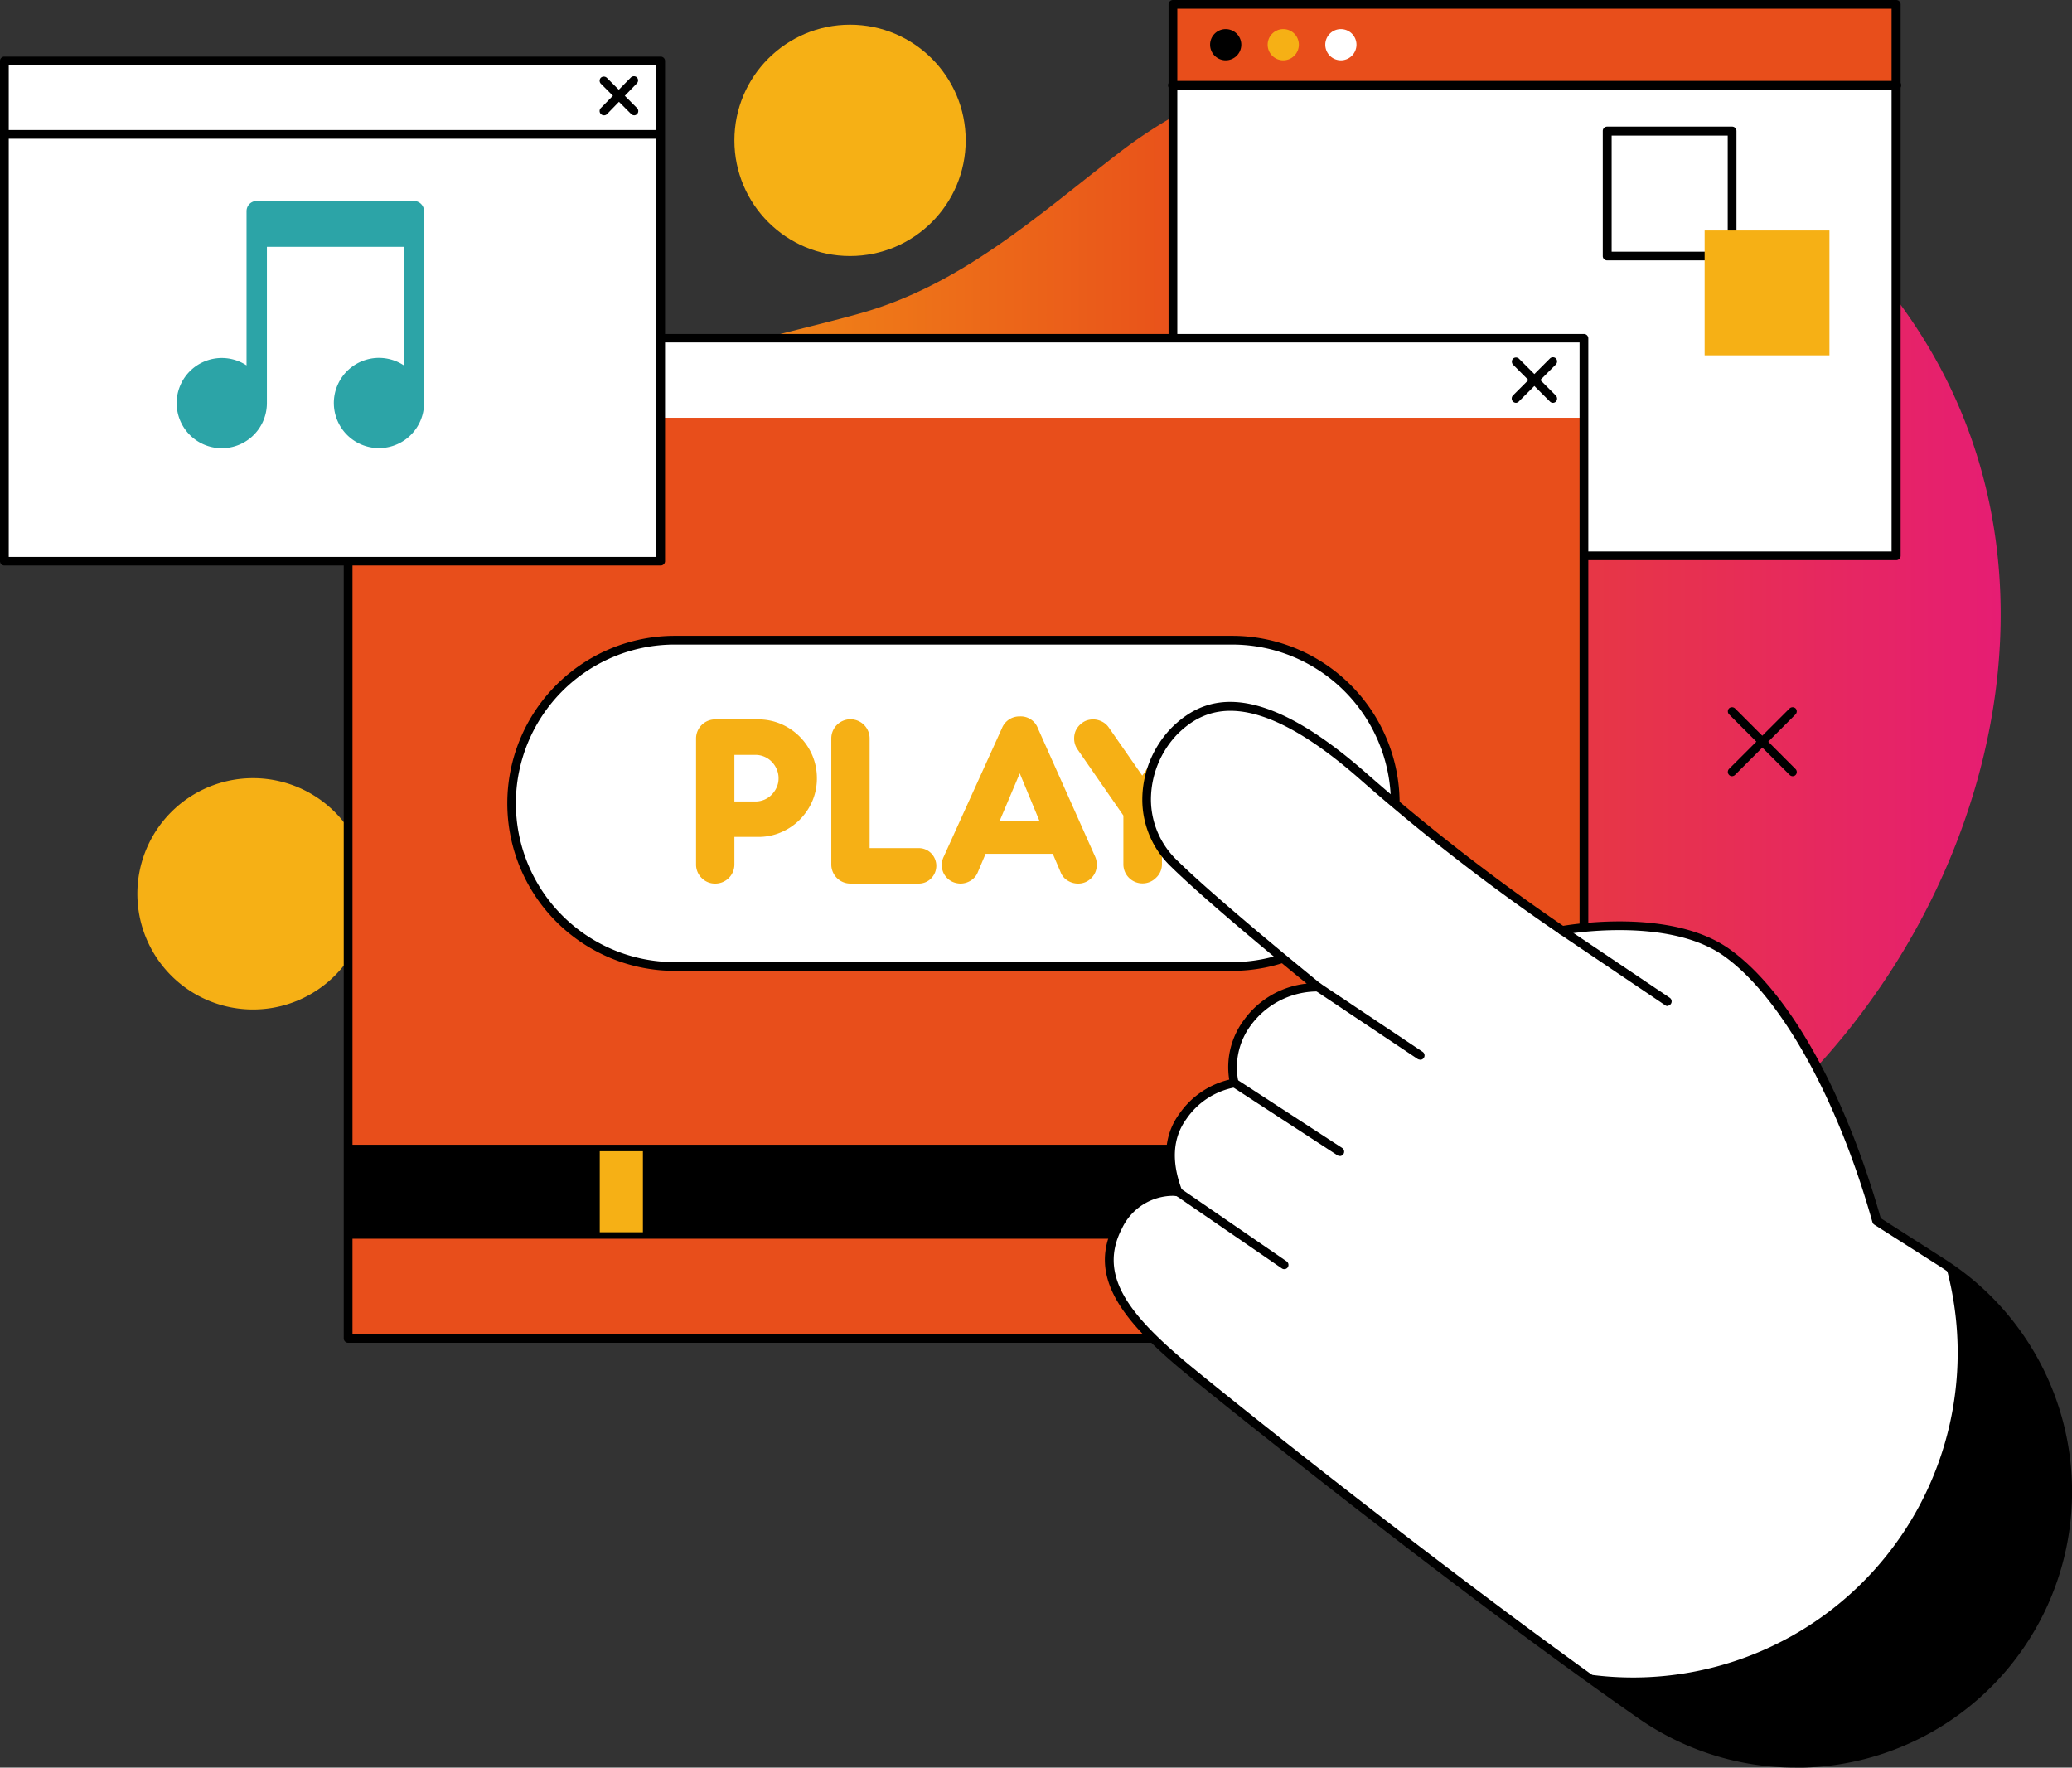 <?xml version="1.0" encoding="UTF-8"?>
<svg xmlns="http://www.w3.org/2000/svg" xmlns:xlink="http://www.w3.org/1999/xlink" viewBox="0 0 348.1 296.93">
  <rect x="0" y="0" width="348.1" height="296.93" fill="#333333" stroke="none"/>
  <defs>
    <style>.cls-1{fill:#f6b015;}.cls-2{fill:url(#New_Gradient_Swatch_9);}.cls-3{fill:#fff;}.cls-4{fill:#e84e1b;}.cls-5{fill:#2ca4a7;}</style>
    <linearGradient id="New_Gradient_Swatch_9" x1="69.53" y1="115.23" x2="336.11" y2="115.23" gradientUnits="userSpaceOnUse">
      <stop offset="0" stop-color="#f6b015"></stop>
      <stop offset="0.37" stop-color="#ec6719"></stop>
      <stop offset="0.5" stop-color="#e84e1b"></stop>
      <stop offset="1" stop-color="#e61d73"></stop>
    </linearGradient>
  </defs>
  <g id="Layer_2" data-name="Layer 2">
    <g id="Layer_10" data-name="Layer 10">
      <path class="cls-1" d="M61.94,150.15a19.43,19.43,0,1,0-19.43,19.43A19.42,19.42,0,0,0,61.94,150.15Z"></path>
      <path class="cls-2" d="M194.56,219.33c-1.83.18-3.66.36-5.48.57-36.14,4.11-71.24,1.23-96.81-27.71C78,176.06,70.85,155.4,69.63,134.11c-1.35-23.4,12.08-47.34,29.84-63.51,12.39-11.28,29.65-13.61,45.18-18,16.92-4.79,29.61-16.33,43.26-26.87,43.45-33.54,107.78-13,135.25,31.18,33.06,53.18-1.34,127-55.91,149.18a160.6,160.6,0,0,1-29.13,8.56C224,217.45,209.08,218,194.56,219.33Z"></path>
      <rect class="cls-3" x="197.06" y="0.73" width="121.52" height="92.64"></rect>
      <rect class="cls-4" x="197.06" y="0.73" width="121.52" height="13.59"></rect>
      <path d="M318.57,94.11H197.06a.74.74,0,0,1-.74-.74V.73a.74.74,0,0,1,.74-.73H318.57a.74.74,0,0,1,.74.73V93.37A.74.74,0,0,1,318.57,94.11ZM197.79,92.64h120V1.47h-120Z"></path>
      <path d="M318.57,15.06H197.06a.74.74,0,1,1,0-1.47H318.57a.74.74,0,1,1,0,1.47Z"></path>
      <path d="M208.54,7.51a2.62,2.62,0,1,1-2.62-2.62A2.62,2.62,0,0,1,208.54,7.51Z"></path>
      <path class="cls-3" d="M227.89,7.51a2.62,2.62,0,1,1-2.62-2.62A2.62,2.62,0,0,1,227.89,7.51Z"></path>
      <path class="cls-1" d="M218.21,7.51a2.62,2.62,0,1,1-2.61-2.62A2.61,2.61,0,0,1,218.21,7.51Z"></path>
      <rect class="cls-4" x="58.49" y="56.68" width="207.62" height="168.05"></rect>
      <rect class="cls-3" x="58.49" y="56.68" width="207.62" height="13.5"></rect>
      <rect x="58.49" y="192.3" width="207.62" height="15.79"></rect>
      <rect class="cls-1" x="100.76" y="193.39" width="7.25" height="13.61"></rect>
      <path d="M266.11,225.57H58.49a.74.74,0,0,1-.74-.73v-168a.74.74,0,0,1,.74-.74H266.11a.74.74,0,0,1,.73.74V224.84A.73.73,0,0,1,266.11,225.57ZM59.22,224.1H265.37V57.52H59.22Z"></path>
      <path d="M260.92,67.67a.73.73,0,0,1-.52-.21l-6.21-6.21a.75.75,0,0,1,0-1,.73.73,0,0,1,1,0l6.21,6.21a.75.75,0,0,1,0,1A.73.73,0,0,1,260.92,67.67Z"></path>
      <path d="M254.71,67.67a.73.73,0,0,1-.52-1.25l6.21-6.21a.73.73,0,0,1,1,0,.75.75,0,0,1,0,1l-6.21,6.21A.73.73,0,0,1,254.71,67.67Z"></path>
      <path class="cls-3" d="M207,162.36H113.37a27.41,27.41,0,0,1,0-54.82H207a27.41,27.41,0,0,1,0,54.82Z"></path>
      <path d="M207,163.09H113.37a28.14,28.14,0,1,1,0-56.28H207a28.14,28.14,0,0,1,0,56.28Zm-93.66-54.81a26.67,26.67,0,1,0,0,53.34H207a26.67,26.67,0,0,0,0-53.34Z"></path>
      <path class="cls-1" d="M116.94,124.05a3.21,3.21,0,0,1,3.2-3.2h7.24a9.71,9.71,0,0,1,3.83.77,10,10,0,0,1,5.26,5.26,9.78,9.78,0,0,1,.77,3.86,9.65,9.65,0,0,1-.77,3.84,10.07,10.07,0,0,1-2.12,3.13,9.86,9.86,0,0,1-3.14,2.11,9.53,9.53,0,0,1-3.83.77h-4v4.6a3.21,3.21,0,0,1-3.24,3.24,3.11,3.11,0,0,1-2.26-.94,3.15,3.15,0,0,1-.94-2.3Zm6.44,2.76v7.83h3.53a3.9,3.9,0,0,0,1.52-.31,3.71,3.71,0,0,0,1.23-.85,4.17,4.17,0,0,0,.83-1.23,3.64,3.64,0,0,0,.31-1.51,3.69,3.69,0,0,0-.31-1.52,4,4,0,0,0-.83-1.25,3.8,3.8,0,0,0-2.75-1.16Z"></path>
      <path class="cls-1" d="M146.1,142.47h8.23a2.92,2.92,0,0,1,2.1.86,3,3,0,0,1,0,4.23,2.89,2.89,0,0,1-2.1.87H142.86a3.21,3.21,0,0,1-3.2-3.2V124.05a3.22,3.22,0,0,1,6.44,0Z"></path>
      <path class="cls-1" d="M176.87,143.43H165.58l-1.32,3.12a2.9,2.9,0,0,1-1.18,1.38,3.25,3.25,0,0,1-1.73.5,3.54,3.54,0,0,1-1-.17,2.94,2.94,0,0,1-1-.55,3.31,3.31,0,0,1-.81-1,3.22,3.22,0,0,1,0-2.78l9.78-21.58a3.15,3.15,0,0,1,3-2,3.07,3.07,0,0,1,3.05,2L184,143.94a3.23,3.23,0,0,1,.26,1.29,3.09,3.09,0,0,1-.92,2.28,3.06,3.06,0,0,1-2.24.92,3.28,3.28,0,0,1-1.73-.5,2.82,2.82,0,0,1-1.17-1.38Zm-8.93-5.52h6.69l-3.31-8Z"></path>
      <path class="cls-1" d="M195.21,137v8.16a3.09,3.09,0,0,1-1,2.3,3.17,3.17,0,0,1-2.28.94,3.21,3.21,0,0,1-3.2-3.24V137l-7.72-11.14a3.11,3.11,0,0,1-.55-1.8,3.18,3.18,0,0,1,.29-1.38,3.33,3.33,0,0,1,.76-1,3,3,0,0,1,1-.63,3.44,3.44,0,0,1,1.12-.2,3.31,3.31,0,0,1,1.47.35,3,3,0,0,1,1.17,1l5.63,8.09,5.62-8.09a3,3,0,0,1,1.18-1,3.31,3.31,0,0,1,1.47-.35,3.44,3.44,0,0,1,1.12.2,3,3,0,0,1,1,.63,3.33,3.33,0,0,1,.76,1,3.18,3.18,0,0,1,.29,1.38,3.11,3.11,0,0,1-.55,1.8Z"></path>
      <path class="cls-3" d="M315.34,205.09c-5.9-20.93-15.43-38.21-25.3-45.14s-27.59-3.66-27.59-3.66a340.12,340.12,0,0,1-33.6-26.06c-18.24-16-26.74-12.17-31.52-7.45s-7.55,14.94-.05,22.3c5.88,5.76,18.82,16.4,24.14,20.73a14.48,14.48,0,0,0-11.76,5.85,12.51,12.51,0,0,0-2.3,10.27,13.43,13.43,0,0,0-8.63,5.6c-2.81,3.87-2.45,8.42-.82,12.66A10.24,10.24,0,0,0,187.84,206c-4.25,8.12.95,14.91,10.69,23.16,5.67,4.79,46.06,37.19,77.09,58.82A45.65,45.65,0,1,0,326.3,212.1Z"></path>
      <path d="M301.68,296.93a46.14,46.14,0,0,1-26.48-8.32C244,266.88,203.12,234,198.06,229.75c-9.76-8.26-15.35-15.51-10.87-24.07a11.08,11.08,0,0,1,9.67-6.25c-1.6-4.81-1.17-9,1.28-12.34a14.26,14.26,0,0,1,8.37-5.73,13.25,13.25,0,0,1,2.56-10.13,14.91,14.91,0,0,1,10.46-6c-5.93-4.84-17.34-14.29-22.76-19.61a15.56,15.56,0,0,1-4.86-11.3,17.39,17.39,0,0,1,4.9-12.05c4.86-4.78,13.52-9.22,32.53,7.43a344.61,344.61,0,0,0,33.27,25.83c2.45-.41,18.44-2.78,27.86,3.84,9.91,7,19.43,23.87,25.5,45.27l10.73,6.86a46.37,46.37,0,0,1-25,85.45ZM197.07,200.88a9.52,9.52,0,0,0-8.58,5.49c-4,7.71,1,14.23,10.52,22.26,5.05,4.27,45.9,37.08,77,58.78a44.91,44.91,0,1,0,49.87-74.69l-11-7a.73.73,0,0,1-.31-.42c-5.88-20.9-15.47-38-25-44.74s-26.87-3.58-27-3.54a.75.75,0,0,1-.53-.11,342.66,342.66,0,0,1-33.68-26.11c-18.09-15.85-26.08-11.87-30.53-7.49a15.9,15.9,0,0,0-4.47,11,14.17,14.17,0,0,0,4.43,10.25c5.85,5.74,18.79,16.38,24.08,20.69a.73.73,0,0,1-.44,1.3,13.91,13.91,0,0,0-11.19,5.56,11.81,11.81,0,0,0-2.17,9.68.75.75,0,0,1-.11.56.76.76,0,0,1-.47.31,12.64,12.64,0,0,0-8.17,5.31c-2.32,3.18-2.56,7.21-.73,12a.73.73,0,0,1-.11.71.74.74,0,0,1-.68.28A5.27,5.27,0,0,0,197.07,200.88Z"></path>
      <path d="M326.86,212.47a54.56,54.56,0,0,1-61.13,68.64c3.38,2.36,6.69,4.68,9.89,6.9a45.64,45.64,0,1,0,51.24-75.54Z"></path>
      <path d="M280.17,169a.69.69,0,0,1-.41-.13L262,156.89a.72.72,0,0,1-.2-1,.73.73,0,0,1,1-.2l17.72,11.92a.74.74,0,0,1-.41,1.35Z"></path>
      <path d="M215.76,213.2a.69.69,0,0,1-.41-.13L197.49,200.8a.75.75,0,0,1-.18-1,.73.73,0,0,1,1-.18l17.85,12.27a.74.74,0,0,1,.19,1A.72.72,0,0,1,215.76,213.2Z"></path>
      <path d="M225.07,194.18a.72.72,0,0,1-.4-.12L207,182.55a.74.74,0,0,1-.21-1,.73.73,0,0,1,1-.22l17.71,11.52a.74.74,0,0,1-.4,1.35Z"></path>
      <path d="M238.56,178a.78.78,0,0,1-.41-.12L221,166.42a.73.73,0,0,1,.82-1.22L239,176.69a.73.73,0,0,1-.41,1.34Z"></path>
      <path d="M291,43.74H270a.72.72,0,0,1-.73-.73V22a.73.73,0,0,1,.73-.73h21a.73.73,0,0,1,.73.73V43A.73.73,0,0,1,291,43.74Zm-20.24-1.46h19.5V22.78h-19.5Z"></path>
      <rect class="cls-1" x="286.38" y="38.72" width="20.97" height="20.97"></rect>
      <rect class="cls-3" x="0.73" y="10.24" width="110.25" height="84.05"></rect>
      <path d="M111,95H.73A.73.73,0,0,1,0,94.3V10.24a.73.73,0,0,1,.73-.73H111a.73.73,0,0,1,.73.73V94.3A.73.73,0,0,1,111,95ZM1.47,93.56H110.25V11H1.47Z"></path>
      <path d="M111,23.31H.73a.74.74,0,0,1,0-1.47H111a.74.74,0,0,1,0,1.47Z"></path>
      <path d="M106.55,19.37a.74.74,0,0,1-.52-.22l-5.09-5.09a.73.73,0,0,1,0-1,.75.75,0,0,1,1,0l5.09,5.1a.72.72,0,0,1,0,1A.7.7,0,0,1,106.55,19.37Z"></path>
      <path d="M101.46,19.37a.7.7,0,0,1-.52-.22.72.72,0,0,1,0-1L106,13a.75.75,0,0,1,1,0,.73.73,0,0,1,0,1L102,19.15A.7.7,0,0,1,101.46,19.37Z"></path>
      <path class="cls-5" d="M69.54,33.76H43.13a1.71,1.71,0,0,0-1.71,1.71V61.38a7.58,7.58,0,1,0,3.42,6.34s0-26.25,0-26.25h23v19.9A7.58,7.58,0,1,0,71.24,68s0-32.49,0-32.49A1.71,1.71,0,0,0,69.54,33.76Z"></path>
      <circle class="cls-1" cx="142.81" cy="23.58" r="19.43"></circle>
      <path d="M301.18,130.39a.7.7,0,0,1-.52-.22L290.48,120a.73.73,0,0,1,0-1,.75.75,0,0,1,1,0l10.18,10.19a.72.72,0,0,1,0,1A.7.7,0,0,1,301.18,130.39Z"></path>
      <path d="M291,130.39a.7.7,0,0,1-.52-.22.72.72,0,0,1,0-1L300.66,119a.75.75,0,0,1,1,0,.73.73,0,0,1,0,1l-10.18,10.18A.74.74,0,0,1,291,130.39Z"></path>
    </g>
  </g>
</svg>

